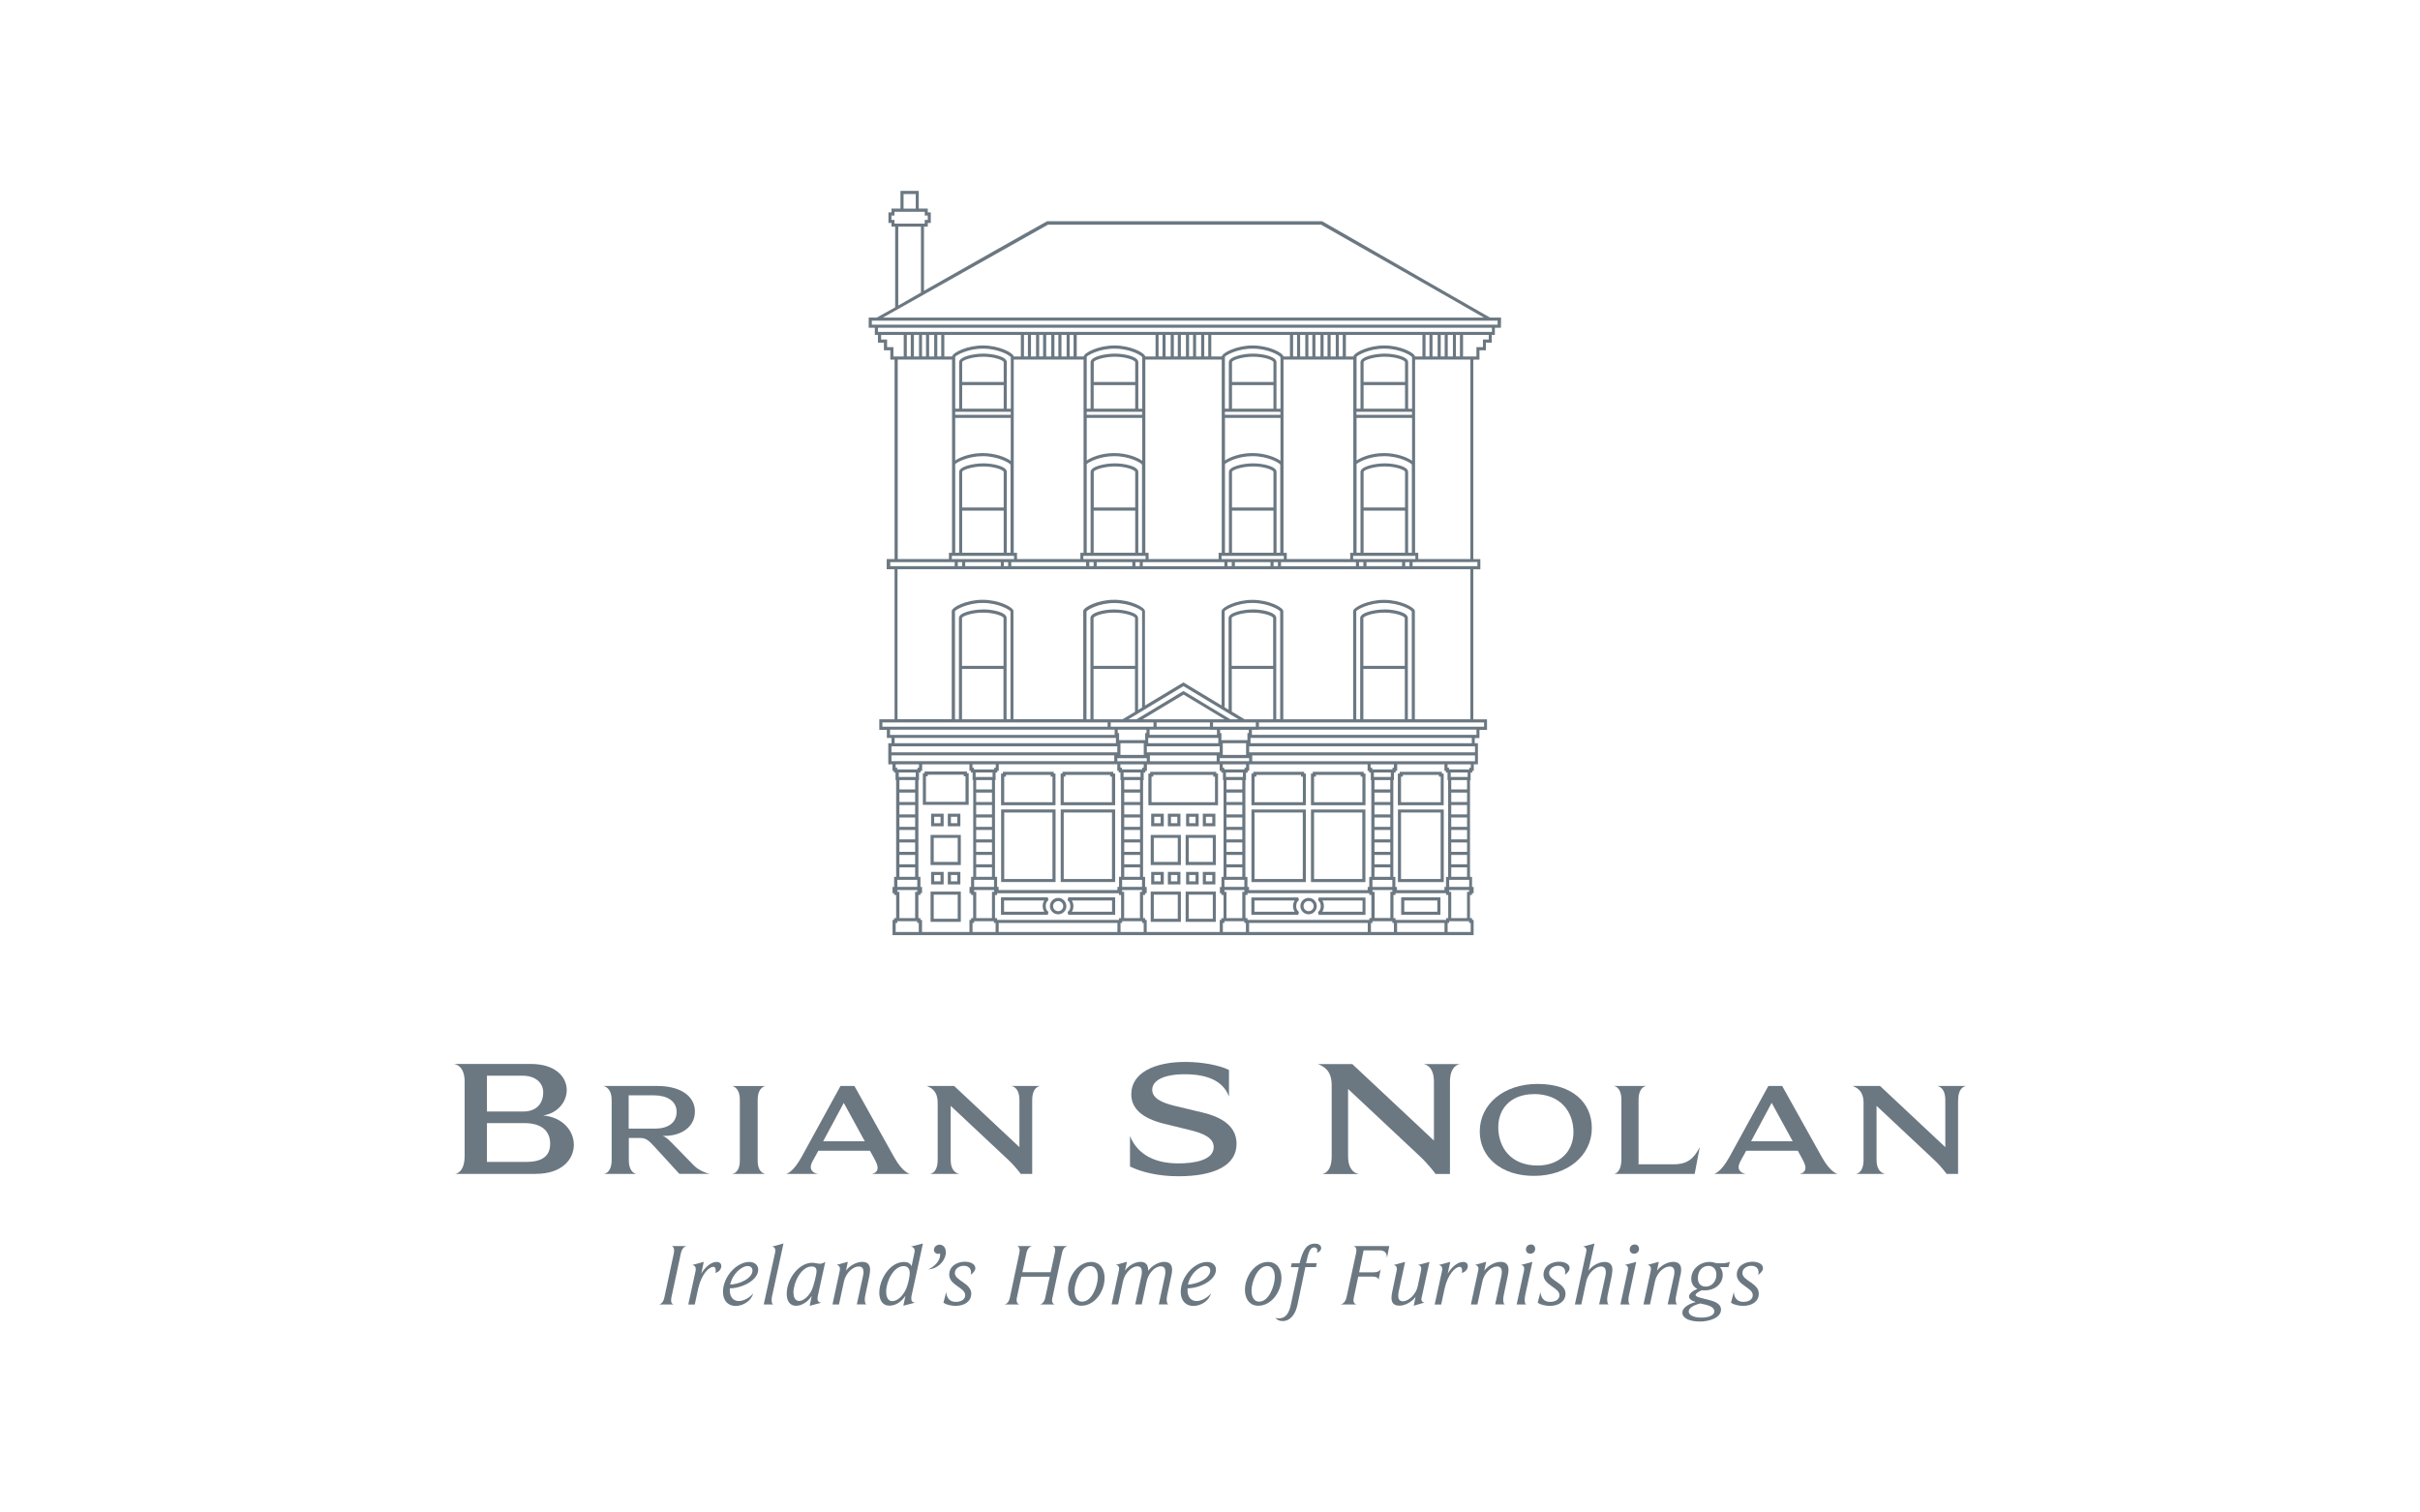 <?xml version="1.0" encoding="UTF-8"?><svg id="a" xmlns="http://www.w3.org/2000/svg" width="320" height="200" viewBox="0 0 320 200"><path d="M69.32,148.51h-4.93v5.13h5.24c2.51,0,3.12-1.16,3.12-2.4,0-1.68-1.13-2.73-3.43-2.73M69.08,142.24h-4.69v4.74h4.8c1.77,0,2.64-1.09,2.64-2.53,0-1.25-1-2.21-2.75-2.21M70.87,155.23h-10.72s1.29-.04,1.29-2.38v-9.83c0-2.27-1.44-2.33-1.44-2.33h10.2c3.28,0,4.74,1.74,4.74,3.45,0,1.53-1.16,3.06-3.12,3.36,2.62.24,4.06,2.05,4.06,3.88,0,1.93-1.59,3.84-5,3.84" fill="#6b7882"/><path d="M86.5,144.84h-3.37v4.4h3.49c1.71,0,2.85-.77,2.85-2.22s-1.31-2.18-2.97-2.18M89.84,155.23l-3.39-3.7c-.7-.77-1.1-1.05-1.76-1.05h-1.54v2.9c0,1.81,1.03,1.85,1.03,1.85h-4.35s1.05-.04,1.05-1.85v-7.9c0-1.81-1.15-1.88-1.15-1.88h7.18c3.16,0,4.98,1.4,4.98,3.37,0,2.08-1.84,3.23-4,3.23h-.28c.38.16.52.21,1.26.96l2.81,2.88c.85.89,2.01,1.15,2.18,1.18h-4.02Z" fill="#6b7882"/><path d="M96.8,155.23s1.03-.05,1.03-1.76v-8.03c0-1.73-1.03-1.83-1.03-1.83h4.42s-1.03.1-1.03,1.83v8.03c0,1.71,1.03,1.76,1.03,1.76h-4.42Z" fill="#6b7882"/><path d="M111.58,145.83l-2.73,5.08h5.5l-2.78-5.08ZM115.25,155.23s.8-.09.8-.8c0-.28-.12-.63-.4-1.14l-.61-1.12h-6.83l-.63,1.14c-.25.43-.37.74-.37,1.01,0,.82.98.91.98.91h-4.26s.87-.07,2.08-2.27l5.13-9.36h1.84l5.26,9.43c1.17,2.09,2.1,2.2,2.1,2.2h-5.09Z" fill="#6b7882"/><path d="M136.49,145.47v9.76h-1.52s-.66-.95-1.73-1.94l-7.53-7.06v7.13c0,1.83,1.19,1.87,1.19,1.87h-3.96s1.05-.01,1.05-1.87v-7.53c0-1.62-.91-2.01-1.45-2.23h3.63l8.63,8.09v-6.22c0-1.82-1.1-1.87-1.1-1.87h3.87s-1.08.04-1.08,1.87" fill="#6b7882"/><path d="M155.82,155.54c-2.6,0-4.85-.53-6.4-1.29v-4.03c1.03,2.53,3.4,3.62,6.4,3.62,1.9,0,4.67-.35,4.67-2.16,0-1.26-1.48-1.83-2.99-2.21l-3.63-.89c-2.79-.7-4.28-1.97-4.28-3.88,0-2.86,3.1-4.28,7.16-4.28,2.25,0,4.59.46,5.76,1.07v3.51c-.81-2.18-3.06-2.95-5.85-2.95s-4.3.83-4.3,2.05c0,1.09,1.18,1.7,3.01,2.14l3.64.87c2.93.7,4.5,2.03,4.5,4.15,0,2.82-2.88,4.28-7.71,4.28" fill="#6b7882"/><path d="M191.73,143.03v12.21h-1.9s-.83-1.18-2.16-2.42l-9.41-8.82v8.91c0,2.29,1.48,2.34,1.48,2.34h-4.96s1.31-.02,1.31-2.34v-9.41c0-2.03-1.13-2.51-1.81-2.79h4.54l10.79,10.11v-7.78c0-2.27-1.38-2.33-1.38-2.33h4.85s-1.35.05-1.35,2.33" fill="#6b7882"/><path d="M202.83,144.68c-2.86,0-4.71,1.73-4.71,4.38s1.64,5.06,5.19,5.06c2.86,0,4.75-1.81,4.75-4.42s-1.64-5.03-5.22-5.03M202.83,155.49c-4.33,0-7.16-2.48-7.16-5.87,0-3.59,3.14-6.29,7.66-6.29s7.16,2.43,7.16,5.84c0,3.61-3.18,6.32-7.67,6.32" fill="#6b7882"/><path d="M224.09,155.23h-10.67s.98-.04.98-1.99v-7.79c0-1.82-1.03-1.85-1.03-1.85h4.37s-1.07.01-1.07,1.85v8.51h4.61c1.88,0,2.69-.76,3.48-2.27l-.67,3.54Z" fill="#6b7882"/><path d="M234.27,145.83l-2.72,5.08h5.5l-2.78-5.08ZM237.94,155.23s.8-.09.8-.8c0-.28-.12-.63-.4-1.14l-.61-1.12h-6.83l-.63,1.14c-.24.43-.37.74-.37,1.01,0,.82.98.91.98.91h-4.26s.87-.07,2.08-2.27l5.13-9.36h1.83l5.26,9.43c1.17,2.09,2.09,2.2,2.09,2.2h-5.08Z" fill="#6b7882"/><path d="M258.92,145.47v9.76h-1.52s-.66-.95-1.73-1.94l-7.53-7.06v7.13c0,1.83,1.19,1.87,1.19,1.87h-3.96s1.05-.01,1.05-1.87v-7.53c0-1.62-.91-2.01-1.45-2.23h3.63l8.63,8.09v-6.22c0-1.82-1.1-1.87-1.1-1.87h3.88s-1.08.04-1.08,1.87" fill="#6b7882"/><path d="M90.05,165.64l-1.28,5.97c-.02.11-.03.23-.03.33,0,.4.21.55.37.55h-1.98s.52-.05.7-.83l1.28-5.97c.02-.13.03-.24.03-.35,0-.39-.2-.56-.36-.57h2.01s-.56.07-.73.87" fill="#6b7882"/><path d="M94.59,168.32c.04-.07.05-.19.05-.3,0-.26-.05-.5-.34-.5-.54,0-1.56.96-1.98,2.89l-.45,2.09h-.86l.97-4.45c.02-.08.02-.17.02-.27,0-.27-.15-.44-.42-.5h-.06s1.54-.42,1.54-.42l-.33,1.56c.38-.68,1.2-1.55,2.01-1.55.43,0,.64.22.64.56,0,.37-.31.78-.8.89" fill="#6b7882"/><path d="M98.87,167.41c-.77,0-1.99.98-2.32,2.45,1.17-.03,2.95-.79,2.95-1.86,0-.33-.23-.59-.64-.59M96.51,170.36c-.01.09-.01.18-.01.28,0,.73.37,1.4,1.19,1.4.62,0,1.41-.4,1.9-1-.25.99-1.35,1.65-2.32,1.65s-1.67-.66-1.67-1.87c0-1.96,1.77-3.95,3.5-3.95.65,0,1.16.4,1.16,1.01,0,1.42-2.13,2.46-3.75,2.48" fill="#6b7882"/><path d="M102.12,171.22c-.06.29-.09.52-.09.7,0,.46.17.56.22.57h-1.26l1.51-6.89c.02-.11.02-.19.02-.27,0-.27-.14-.44-.39-.48h-.07s1.54-.42,1.54-.42l-1.47,6.8Z" fill="#6b7882"/><path d="M107.33,167.47c-1.4,0-2.41,2.13-2.41,3.43,0,.51.16,1.13.76,1.13.53,0,1.25-.59,1.65-1.42.25-.52.64-2.04.64-2.53,0-.38-.17-.61-.64-.61M108.23,170.95c-.07.32-.13.6-.13.79,0,.3.14.43.4.51l.08.02-1.51.4.26-1.31c-.49.8-1.37,1.31-2.06,1.31-.82,0-1.24-.63-1.24-1.57,0-2.05,1.64-4.12,3.37-4.12.16,0,.34.02.51.06.21.03.35.07.5.07.22,0,.47-.09.72-.25l-.9,4.09Z" fill="#6b7882"/><path d="M114.99,168.56l-.56,2.66c-.06.26-.08.48-.08.65,0,.44.15.6.21.61h-1.26l.81-3.72c.05-.18.07-.38.07-.56,0-.46-.18-.73-.64-.73-.73,0-1.69.83-1.94,1.97l-.66,3.05h-.86l.96-4.45c.02-.08.03-.17.03-.27,0-.24-.14-.45-.4-.5h-.07s1.51-.42,1.51-.42l-.25,1.18c.43-.6,1.32-1.17,2.14-1.17.7,0,1.05.35,1.05,1.03,0,.21-.02.44-.07.66" fill="#6b7882"/><path d="M119.5,167.42c-1.35,0-2.32,2.02-2.32,3.37,0,.75.27,1.26.79,1.26.69,0,1.41-.65,1.85-1.62.23-.52.48-1.62.48-2.05,0-.52-.2-.96-.8-.96M120.58,171.11c-.05.2-.08.43-.08.61,0,.35.16.49.44.53h.07s-1.56.41-1.56.41c.06-.25.23-1.12.28-1.31-.58.84-1.32,1.3-2.14,1.3-.89,0-1.32-.74-1.32-1.7,0-1.76,1.38-4.08,3.28-4.08.44,0,.8.16.99.56.16-.72.39-1.84.39-1.84.01-.07.02-.14.02-.21,0-.29-.19-.49-.46-.53h-.07s1.62-.42,1.62-.42l-1.45,6.68Z" fill="#6b7882"/><path d="M125.06,165.55c0-.68-.43-.96-.82-.96s-.74.28-.74.68c0,.3.21.5.5.53.09.02.2-.01.28-.06.02.05.04.12.04.2-.01.82-.84,1.62-1.58,1.91.14-.01.25-.03.38-.05,1.26-.26,1.96-1.39,1.96-2.24" fill="#6b7882"/><path d="M128.36,168.56c.02-.1.04-.23.04-.32,0-.59-.45-.86-.96-.86-.54,0-1.18.33-1.18.96,0,1.02,2.17,1.32,2.17,2.72,0,1.07-.96,1.62-2.07,1.62-.59,0-1.26-.17-1.61-.41l.37-1.42c.04.69.39,1.3,1.26,1.3.79,0,1.25-.37,1.25-.89,0-1.01-2.11-1.3-2.11-2.7,0-1.2,1.11-1.72,2.07-1.72.67,0,1.38.27,1.38.85,0,.34-.29.64-.61.87" fill="#6b7882"/><path d="M140.44,165.64l-1.28,5.97c-.02.11-.05.22-.05.31,0,.43.27.56.38.57h-1.99s.52-.05.7-.83l.61-2.84h-3.76l-.59,2.79c-.03.11-.03.22-.03.31,0,.43.27.56.37.57h-1.98s.52-.05.7-.83l1.27-5.97c.02-.12.04-.24.04-.35,0-.43-.24-.56-.36-.57h2s-.55.07-.73.87l-.55,2.59h3.74l.55-2.55c.02-.13.05-.24.05-.36,0-.43-.24-.54-.36-.55h2s-.56.07-.73.87" fill="#6b7882"/><path d="M144.17,167.42c-1.33,0-2.08,2.16-2.08,3.26,0,.65.24,1.44,1.01,1.44,1.33,0,2.07-2.18,2.07-3.27,0-.65-.24-1.44-1.01-1.44M143,172.66c-1.28,0-1.77-1.05-1.77-2.11,0-1.79,1.35-3.68,3.05-3.68,1.27,0,1.78,1.06,1.78,2.11,0,1.84-1.34,3.68-3.06,3.68" fill="#6b7882"/><path d="M154.91,168.56l-.56,2.66c-.06.26-.08.48-.08.65,0,.44.15.59.21.61h-1.25l.8-3.72c.05-.18.07-.38.07-.56,0-.44-.15-.75-.6-.75-.82,0-1.65.94-1.87,1.97l-.66,3.06h-.86l.81-3.72c.05-.18.07-.38.07-.56,0-.46-.15-.75-.6-.75-.72,0-1.66.87-1.89,1.97l-.65,3.06h-.86l.96-4.45c.02-.08.04-.19.04-.28,0-.26-.14-.44-.41-.48h-.07s1.51-.42,1.51-.42l-.26,1.18c.48-.7,1.32-1.17,2.07-1.17.57,0,.87.28.96.77.02.13.05.27.05.42.38-.59,1.29-1.19,2.1-1.19.65,0,1.05.32,1.05,1.03,0,.22-.03.44-.08.66" fill="#6b7882"/><path d="M159.39,167.41c-.77,0-1.99.98-2.31,2.45,1.17-.03,2.95-.79,2.95-1.86,0-.33-.23-.59-.64-.59M157.04,170.36c-.01.09-.01.18-.01.28,0,.73.37,1.4,1.19,1.4.63,0,1.41-.4,1.9-1-.25.99-1.35,1.65-2.32,1.65s-1.67-.66-1.67-1.87c0-1.96,1.77-3.95,3.5-3.95.65,0,1.16.4,1.16,1.01,0,1.42-2.13,2.46-3.75,2.48" fill="#6b7882"/><path d="M167.56,167.42c-1.33,0-2.07,2.16-2.07,3.26,0,.65.24,1.44,1.01,1.44,1.33,0,2.07-2.18,2.07-3.27,0-.65-.24-1.44-1.01-1.44M166.39,172.66c-1.27,0-1.77-1.05-1.77-2.11,0-1.79,1.34-3.68,3.05-3.68,1.27,0,1.78,1.06,1.78,2.11,0,1.84-1.34,3.68-3.06,3.68" fill="#6b7882"/><path d="M174.12,165.65c.06-.08.08-.19.08-.29,0-.21-.13-.41-.42-.41-.52,0-.75.54-1.08,2.09h1.42l-.11.51h-1.4l-1.04,4.96c-.25,1.23-.92,2.18-1.98,2.18-.36,0-.74-.15-.94-.43.16.05.31.07.46.07.91,0,1.34-.7,1.58-1.81l1.05-4.96h-1.04l.1-.51h1.04c.46-1.85.96-2.6,2.06-2.6.53,0,.8.28.8.58,0,.27-.21.54-.58.62" fill="#6b7882"/><path d="M183.4,166.3c-.02-.72-.37-.96-1.02-.96h-2.07l-.59,2.9h1.93c.8,0,.93-.44.93-.44-.1.56-.29,1.46-.29,1.46,0-.37-.46-.45-.76-.45h-1.93l-.58,2.74c-.02.12-.05.24-.05.34,0,.45.28.59.4.6h-2.12s.62-.05.81-.96l1.26-5.84c.02-.12.04-.23.04-.34,0-.45-.28-.57-.41-.58h4.76l-.3,1.53Z" fill="#6b7882"/><path d="M188,171.48c-.02.1-.05.22-.05.31,0,.24.12.4.36.44h.08s-1.45.43-1.45.43l.24-1.18c-.45.66-1.38,1.17-2.13,1.17-.7,0-1.05-.33-1.05-1.03,0-.21.03-.44.07-.66,0,0,.51-2.41.58-2.78.03-.15.06-.28.06-.39,0-.28-.12-.45-.38-.51h-.06s1.53-.42,1.53-.42c-.1.5-.84,3.89-.84,3.89-.03.17-.07.39-.07.6,0,.41.15.72.61.72.77,0,1.74-.91,1.97-1.99l.4-1.9c.03-.16.06-.31.06-.44,0-.27-.13-.41-.39-.46h-.06s1.54-.42,1.54-.42c0,0-.88,3.97-1.01,4.62" fill="#6b7882"/><path d="M193.29,168.32c.04-.07.04-.19.04-.3,0-.26-.04-.5-.33-.5-.54,0-1.56.96-1.98,2.89l-.45,2.09h-.86l.97-4.45c.03-.08.03-.17.03-.27,0-.27-.15-.44-.42-.5h-.06s1.54-.42,1.54-.42l-.34,1.56c.38-.68,1.21-1.55,2.02-1.55.43,0,.64.22.64.56,0,.37-.31.78-.8.89" fill="#6b7882"/><path d="M199.4,168.56l-.55,2.66c-.06.26-.08.48-.08.65,0,.44.15.6.21.61h-1.27l.81-3.72c.05-.18.07-.38.07-.56,0-.46-.19-.73-.64-.73-.73,0-1.69.83-1.93,1.97l-.66,3.05h-.86l.96-4.45c.02-.08.04-.17.04-.27,0-.24-.14-.45-.41-.5h-.07s1.5-.42,1.5-.42l-.25,1.18c.43-.6,1.32-1.17,2.15-1.17.69,0,1.05.35,1.05,1.03,0,.21-.02.44-.07.66" fill="#6b7882"/><path d="M202.36,165.78c-.37,0-.58-.25-.58-.57,0-.34.25-.65.66-.65.37,0,.56.27.56.58,0,.34-.25.64-.65.64M201.69,171.22c-.06.29-.08.52-.08.7,0,.46.16.57.21.57h-1.27l.97-4.46c.02-.08.03-.2.03-.29,0-.25-.15-.44-.4-.46h-.06s1.54-.42,1.54-.42l-.94,4.36Z" fill="#6b7882"/><path d="M206.94,168.56c.02-.1.04-.23.04-.32,0-.59-.45-.86-.96-.86-.54,0-1.18.33-1.18.96,0,1.02,2.17,1.32,2.17,2.72,0,1.07-.96,1.62-2.07,1.62-.59,0-1.26-.17-1.61-.41l.37-1.42c.05.69.4,1.3,1.26,1.3.79,0,1.25-.37,1.25-.89,0-1.01-2.11-1.3-2.11-2.7,0-1.2,1.11-1.72,2.07-1.72.67,0,1.38.27,1.38.85,0,.34-.29.64-.6.87" fill="#6b7882"/><path d="M213.15,168.56l-.56,2.66c-.06.26-.07.48-.07.66,0,.45.15.59.21.6h-1.27l.82-3.72c.04-.18.06-.37.06-.55,0-.45-.19-.74-.63-.74-.74,0-1.71.88-1.95,1.94,0,0-.59,2.77-.66,3.08h-.85l1.49-6.89c.02-.08.04-.2.04-.29,0-.23-.14-.42-.41-.46h-.07s1.54-.42,1.54-.42l-.79,3.6c.45-.66,1.38-1.16,2.12-1.16.65,0,1.04.32,1.04,1.03,0,.22-.04.44-.08.66" fill="#6b7882"/><path d="M216.08,165.78c-.37,0-.58-.25-.58-.57,0-.34.25-.65.66-.65.37,0,.57.27.57.58,0,.34-.25.64-.64.64M215.41,171.22c-.06.29-.08.52-.08.7,0,.46.16.57.21.57h-1.27l.97-4.46c.02-.08.04-.2.04-.29,0-.25-.15-.44-.4-.46h-.06s1.54-.42,1.54-.42l-.94,4.36Z" fill="#6b7882"/><path d="M222.21,168.56l-.55,2.66c-.06.26-.09.48-.09.65,0,.44.16.6.21.61h-1.26l.82-3.72c.04-.18.07-.38.07-.56,0-.46-.18-.73-.64-.73-.73,0-1.69.83-1.93,1.97l-.66,3.05h-.86l.96-4.45c.02-.08.03-.17.03-.27,0-.24-.14-.45-.4-.5h-.07s1.51-.42,1.51-.42l-.25,1.18c.43-.6,1.32-1.17,2.14-1.17.7,0,1.06.35,1.06,1.03,0,.21-.03.44-.07.66" fill="#6b7882"/><path d="M225.91,167.39c-.87,0-1.4.73-1.4,1.61,0,.58.27,1.13,1.04,1.13.82,0,1.41-.71,1.41-1.58,0-.71-.41-1.16-1.05-1.16M224.86,172.35c-.9.23-1.56.59-1.56,1.07,0,.45.59.81,1.68.81s1.71-.37,1.71-.82c0-.59-.74-.83-1.84-1.05M228.57,167.55h-1.15c.25.25.38.65.38,1.03,0,1.14-.97,2.05-2.4,2.05-.13,0-.24,0-.36-.02-.33.14-.83.41-.83.62,0,.28.77.41,1.6.62.9.22,1.76.53,1.76,1.32,0,1.15-1.69,1.58-2.76,1.58-1.42,0-2.35-.44-2.35-1.18,0-.57.66-1.11,1.77-1.4-.6-.18-.89-.44-.89-.73,0-.35.48-.76,1.11-1.01-.49-.23-.81-.69-.81-1.32,0-1.31,1.15-2.24,2.42-2.24.3,0,.58.06.84.15.11.02.5.03.73.03.36,0,.82-.05,1.11-.21l-.18.71Z" fill="#6b7882"/><path d="M232.5,168.56c.02-.1.04-.23.04-.32,0-.59-.45-.86-.96-.86-.55,0-1.18.33-1.18.96,0,1.02,2.17,1.32,2.17,2.72,0,1.07-.96,1.62-2.07,1.62-.59,0-1.26-.17-1.61-.41l.37-1.42c.05.69.4,1.3,1.26,1.3.79,0,1.25-.37,1.25-.89,0-1.01-2.11-1.3-2.11-2.7,0-1.2,1.11-1.72,2.08-1.72.67,0,1.38.27,1.38.85,0,.34-.29.64-.6.87" fill="#6b7882"/><path d="M171.2,120.56h-5.32v-1.49h5.32c-.11.18-.22.4-.22.74s.1.57.22.75M171.76,119.05l-.09-.38h-6.2v2.3h6.2l.09-.39s-.36-.2-.36-.77.35-.76.36-.77M160.3,116.54h-.84v-.84h.84v.84ZM159.05,116.95h1.66v-1.66h-1.66v1.66ZM157.19,110.8h3.18v3.17h-3.18v-3.17ZM156.78,114.39h3.99v-3.99h-3.99v3.99ZM158.09,116.54h-.84v-.84h.84v.84ZM156.84,116.95h1.66v-1.66h-1.66v1.66ZM123.47,110.8h3.17v3.17h-3.17v-3.17ZM123.05,114.39h4v-3.99h-4v3.99ZM157.19,118.31h3.18v3.18h-3.18v-3.18ZM156.78,121.9h3.99v-4h-3.99v4ZM126.58,116.54h-.84v-.84h.84v.84ZM125.33,116.95h1.66v-1.66h-1.66v1.66ZM174.85,119.07h5.32v1.49h-5.32c.11-.18.21-.41.21-.75s-.1-.57-.21-.74M174.28,119.05s.36.2.36.77-.35.76-.36.77l.09.39h6.19v-2.3h-6.19l-.09.38ZM123.47,118.31h3.17v3.18h-3.17v-3.18ZM123.05,121.9h4v-4h-4v4ZM173.04,120.49c-.37,0-.67-.3-.67-.68s.3-.67.67-.67.67.31.67.67-.3.68-.67.68M173.04,118.73c-.6,0-1.09.49-1.09,1.08s.48,1.09,1.09,1.09,1.08-.49,1.08-1.09-.49-1.08-1.08-1.08M158.09,108.85h-.84v-.84h.84v.84ZM156.84,109.26h1.66v-1.66h-1.66v1.66ZM124.37,108.85h-.84v-.84h.84v.84ZM123.12,109.26h1.66v-1.66h-1.66v1.66ZM160.3,108.85h-.84v-.84h.84v.84ZM159.05,109.26h1.66v-1.66h-1.66v1.66ZM124.37,116.54h-.84v-.84h.84v.84ZM123.12,116.95h1.66v-1.66h-1.66v1.66ZM160.67,106.08h-8.4v-3.38h.23v-.23h7.93v.23h.23v3.38ZM160.84,102.06h-8.75v.23h-.24v4.19h9.21v-4.19h-.23v-.23ZM165.89,107.44h6.38v8.79h-6.38v-8.79ZM165.48,116.64h7.2v-9.6h-7.2v9.6ZM141.73,119.07h5.32v1.49h-5.32c.11-.18.21-.41.21-.74s-.1-.57-.21-.74M141.17,119.05s.36.2.36.77-.34.76-.36.76l.09.39h6.2v-2.31h-6.2l-.09.39ZM180.14,106.08h-6.38v-3.38h.24v-.23h5.92v.23h.23v3.38ZM180.32,102.06h-6.73v.23h-.24v4.19h7.21v-4.19h-.24v-.23ZM127.67,106.03h-5.23v-3.37h.23v-.22h4.77v.22h.23v3.37ZM127.85,102.02h-5.59v.22h-.23v4.19h6.06v-4.19h-.23v-.22ZM173.76,107.44h6.38v8.79h-6.38v-8.79ZM173.35,116.64h7.2v-9.6h-7.2v9.6ZM138.08,120.56h-5.31v-1.49h5.31c-.11.18-.21.41-.21.74s.11.56.21.74M138.64,119.05l-.09-.39h-6.19v2.31h6.19l.09-.39s-.36-.2-.36-.77.35-.76.36-.77M139.92,120.49c-.37,0-.67-.31-.67-.67s.3-.67.67-.67.67.3.67.67-.3.67-.67.67M139.92,118.73c-.6,0-1.09.49-1.09,1.09s.49,1.08,1.09,1.08,1.09-.48,1.09-1.08-.49-1.09-1.09-1.09M172.27,106.08h-6.38v-3.38h.24v-.23h5.91v.23h.24v3.38ZM172.45,102.06h-6.73v.23h-.24v4.19h7.2v-4.19h-.23v-.23ZM185.69,119.07h4.37v1.49h-4.37v-1.49ZM185.28,120.97h5.19v-2.31h-5.19v2.31ZM153.47,108.85h-.84v-.84h.84v.84ZM152.22,109.26h1.67v-1.66h-1.67v1.66ZM152.57,110.8h3.17v3.17h-3.17v-3.17ZM152.16,114.39h3.99v-3.99h-3.99v3.99ZM190.5,106.08h-5.24v-3.38h.24v-.23h4.77v.23h.24v3.38ZM190.67,102.06h-5.59v.23h-.24v4.19h6.06v-4.19h-.24v-.23ZM152.57,118.31h3.17v3.18h-3.17v-3.18ZM152.16,121.9h3.99v-4h-3.99v4ZM153.47,116.54h-.84v-.84h.84v.84ZM152.22,116.95h1.67v-1.66h-1.67v1.66ZM155.68,116.54h-.84v-.84h.84v.84ZM154.43,116.95h1.66v-1.66h-1.66v1.66ZM126.58,108.85h-.84v-.84h.84v.84ZM125.33,109.26h1.66v-1.66h-1.66v1.66ZM185.26,107.44h5.24v8.79h-5.24v-8.79ZM184.85,116.64h6.06v-9.6h-6.06v9.6ZM155.68,108.85h-.84v-.84h.84v.84ZM154.43,109.26h1.66v-1.66h-1.66v1.66ZM147.04,116.23h-6.38v-8.79h6.38v8.79ZM147.46,107.03h-7.2v9.6h7.2v-9.6ZM147.04,106.08h-6.38v-3.38h.23v-.23h5.91v.23h.23v3.38ZM147.46,102.29h-.24v-.23h-6.73v.23h-.24v4.19h7.21v-4.19ZM139.17,106.08h-6.38v-3.38h.23v-.23h5.91v.23h.24v3.38ZM139.58,102.29h-.24v-.23h-6.73v.23h-.24v4.19h7.2v-4.19ZM139.17,116.23h-6.38v-8.79h6.38v8.79ZM139.58,107.03h-7.2v9.6h7.2v-9.6ZM198.03,42.93h-82.75v-.53h82.75v.53ZM197.28,43.89h-81.19v-.55h81.19v.55ZM196.86,44.89c-.22,0-.77,0-.77,0v1.01h-.86v1.24h-1.77v-2.85h3.4v.6ZM193.05,47.13h-.53v-2.84h.53v2.84ZM192.12,47.14h-.68v-2.85h.68v2.85ZM191.03,47.13h-.52v-2.84h.52v2.84ZM190.1,47.14h-.68v-2.85h.68v2.85ZM189.02,47.13h-.52v-2.84h.52v2.84ZM188.09,47.14h-.97c-.09-.5-1.93-1.46-4.07-1.46s-4,.95-4.09,1.46h-.99v-2.85h10.12v2.85ZM185.79,73.09h-5.48v-5.57h5.48v5.57ZM180.31,67.11v-4.71c0-.24,1.28-.72,2.79-.72s2.69.48,2.69.72v4.71h-5.48ZM183.02,60.32c2.06,0,3.57.9,3.67,1.12,0,0,0,11.24,0,11.65h-.49v-10.69c0-.74-1.81-1.13-3.1-1.13s-3.2.4-3.2,1.13v10.69h-.52v-11.72c.19-.21,1.65-1.05,3.64-1.05M186.72,55.26c0,1.8,0,3.74,0,5.67-.65-.48-2.09-1.02-3.7-1.02s-2.96.51-3.64.98v-5.63h7.35ZM186.2,54.04v-6.15c0-.74-1.81-1.13-3.1-1.13s-3.2.4-3.2,1.13v6.15h-.52v-6.86c.11-.17,1.61-1.08,3.67-1.08s3.56.91,3.67,1.13c0,0,0,2.93,0,6.82h-.52ZM186.71,54.85h-7.34v-.4h7.34v.4ZM180.31,50.51v-2.62c0-.24,1.28-.72,2.79-.72s2.69.48,2.69.72v2.62h-5.48ZM185.79,54.04h-5.48v-3.11h5.48v3.11ZM187.16,73.92h-8.23v-.41h8.23v.41ZM195.36,74.32v.54h-8.57v-.53h.04s8.54-.01,8.54-.01ZM196.24,95.53v.56h-29.77v-.56h13.4s6.3,0,6.3,0h0s10.07,0,10.07,0ZM195.24,97.17h-29.7v-.67h.92v-.02h28.78v.69ZM195.04,99.48h-29.86v-.79h29.86v.79ZM195.04,100.66h-29.46v-.77h29.46v.77ZM194.49,101.52h-.2v.22h-2.68v-.22h-.2v-.45h3.08v.45ZM191.63,117.93v-.24h2.63v.24h-.27v3.47h-2.09v-3.47h-.27ZM194.27,117.27h-2.64v-.93h2.64v.93ZM191.83,102.15h2.24v.59h-2.24v-.59ZM191.9,103.15h2.09v1.24h-2.09v-1.24ZM191.9,104.81h2.09v1.24h-2.09v-1.24ZM191.9,106.45h2.09v1.24h-2.09v-1.24ZM191.9,108.1h2.09v1.24h-2.09v-1.24ZM191.9,109.75h2.09v1.24h-2.09v-1.24ZM191.9,111.4h2.09v1.24h-2.09v-1.24ZM193.99,115.94h-2.09v-1.24h2.09v1.24ZM191.9,113.05h2.09v1.24h-2.09v-1.24ZM194.47,122.04v1.2h-3.05v-1.2h.21v-.23h2.63v.23h.21ZM191.22,121.4v.24h-6.69v-.24h-.27v-3.06h.27s0,0,0,0v-.23h6.69v.23h.28v3.06h-.28ZM191.01,123.24h-6.27v-1.2h6.27v1.2ZM184.32,123.24h-3.04v-1.2h.21v-.23h2.62v.23h.21v1.2ZM181.07,121.64h-16.11v-.24h-.27v-3.06h.27v-.23h16.11v.23h.27v3.06h-.27v.24ZM180.86,123.24h-15.69v-1.2h15.69v1.2ZM164.75,123.24h-3.05v-1.2h.21v-.23h2.63v.23h.21v1.2ZM161.5,121.4v.24h-.21v1.6h-9.66v-1.6h-.21v-.24h-.27v-3.06h.27v-.23h.21v-.83h-.21v-1.33h0s-.13,0-.21,0h-.06v-12.79h.08v-1h.22v-.23h.21v-.85h9.62v.85h.21v.23h.22v1h.08v12.79h-.06c-.08,0-.21,0-.21,0v1.34h-.21v.83h.21v.23h.27v3.06h-.27ZM151.22,123.24h-3.05v-1.2h.21v-.23h.28s2.09,0,2.09,0h.27v.23h.21v1.2ZM147.97,121.41v.23h-16.12v-.23h0s-.28,0-.28,0v-3.06h.28v-.23h16.12v.23h.27v3.06h-.27ZM147.76,123.24h-15.7v-1.2h15.7v1.2ZM131.65,123.24h-3.05v-1.2h.21v-.23h2.35s.27,0,.27,0v.23h.22v1.2ZM128.4,121.64h-.21v1.6h-6.27v-1.6h-.21v-.24h-.27v-3.06h.27v-.23h.21v-.83h-.21v-1.34s-.13,0-.21,0h-.06v-12.79h.08v-1h.22v-.23h.2v-.85h6.25v.85h.2v.23h.22v1h.08v12.79h-.07c-.07,0-.21,0-.21,0h0v1.34h-.21v.83h.21v.23h.27v3.06h-.27v.24ZM121.5,123.24h-3.06v-1.2h.21v-.23h2.63v.23h.21v1.2ZM118.85,102.15h2.24v.59h-2.24v-.59ZM118.93,103.15h2.08v1.24h-2.08v-1.24ZM118.93,104.81h2.08v1.24h-2.08v-1.24ZM118.93,106.45h2.08v1.24h-2.08v-1.24ZM118.93,108.1h2.08v1.24h-2.08v-1.24ZM118.93,109.75h2.08v1.24h-2.08v-1.24ZM118.93,111.4h2.08v1.24h-2.08v-1.24ZM121.01,115.94h-2.08v-1.24h2.08v1.24ZM118.93,113.05h2.08v1.24h-2.08v-1.24ZM118.66,117.27v-.93h2.36s.13,0,.21,0h.06v.93h-2.63ZM118.66,117.93v-.24h2.63v.24h-.28v3.47h-2.08v-3.47h-.27ZM118.44,101.52v-.45h3.08v.45h-.2v.22h-2.68v-.22h-.2ZM117.88,99.88h29.46v.77h-29.46v-.77ZM117.88,98.69h29.86v.79h-29.86v-.79ZM117.69,96.49h29.7v.69h-29.7v-.69ZM116.68,96.09v-.56h10.12s6.3,0,6.3,0h0s13.36,0,13.36,0v.56h-29.77ZM132.69,95.11h-5.48v-6.65h5.48v6.65ZM127.21,88.05v-6.32c0-.24,1.29-.72,2.79-.72s2.7.48,2.7.72v6.32h-5.48ZM130,80.59c-1.31,0-3.2.4-3.2,1.13v13.39h-.52v-14.3c.1-.17,1.61-1.08,3.67-1.08s3.56.91,3.67,1.12c0,0,0,13.82,0,14.25h-.52v-13.39c0-.74-1.8-1.13-3.1-1.13M162.87,88.05v-6.32c0-.24,1.29-.72,2.79-.72s2.69.48,2.69.72v6.32h-5.48ZM164.57,95.11c-.07-.05-.76-.45-1.69-1.02v-5.63h5.48v6.65h-3.79ZM144.6,88.46h5.48v5.66c-.91.55-1.57.95-1.64.99h-3.84v-6.65ZM151.01,93.56c-.18.11-.35.21-.52.31v-12.15c0-.73-1.88-1.13-3.2-1.13s-3.1.4-3.1,1.13v13.39h-.52c0-.43,0-14.25,0-14.25.11-.21,1.62-1.12,3.68-1.12s3.57.91,3.67,1.08v12.75ZM150.08,88.05h-5.48v-6.32c0-.24,1.22-.72,2.7-.72s2.79.48,2.79.72v6.32ZM156.61,91.43s-.07-.03-.11-.03c-.04,0-.07,0-.11.03l-6.1,3.68h-1.07c1.9-1.15,7.1-4.28,7.27-4.38.17.1,5.36,3.24,7.27,4.38h-1.07l-6.1-3.68ZM151.09,95.11c1.03-.62,5.23-3.15,5.42-3.26.18.11,4.38,2.64,5.41,3.26h-10.83ZM159.99,96.09h-7.05v-.56h7.05v.56ZM161.1,98.28h-9.27v-.7h9.27v.7ZM160.92,97.17h-8.91v-.69h7.98v.02h.93v.67ZM147.56,98.28h-29.26v-.7h29.26v.7ZM146.87,95.53h5.66v.56h-5.66v-.56ZM151.24,99.82h-3.08v-1.54h3.08v1.54ZM147.98,97.87v-.93h-.18v-.45h3.8v.45h-.17v.93h-3.44ZM148.15,100.66h0s-.4,0-.4,0v-.4h3.89v.4h-.4s-3.08,0-3.08,0ZM128.79,101.74v-.22h-.2v-.45h3.08v.45h-.2v.22h-2.68ZM129.01,102.15h2.24v.59h-2.24v-.59ZM129.08,103.15h2.09v1.24h-2.09v-1.24ZM129.08,104.81h2.09v1.24h-2.09v-1.24ZM129.08,106.45h2.09v1.24h-2.09v-1.24ZM129.08,108.1h2.09v1.24h-2.09v-1.24ZM129.08,109.75h2.09v1.24h-2.09v-1.24ZM129.08,111.4h2.09v1.24h-2.09v-1.24ZM131.17,115.94h-2.09v-1.24h2.09v1.24ZM129.08,113.05h2.09v1.24h-2.09v-1.24ZM128.81,117.27v-.93h.07c.08,0,.21,0,.21,0h0s2.35,0,2.35,0v.93h-2.63ZM129.08,117.93h-.27v-.24h2.63v.24h-.27v3.47h-2.08v-3.47ZM131.85,117.27v-1.33h-.28v-12.79h.08v-1h.22v-.23h.2v-.86h15.67v.86h.2v.23h.22v1h.08v12.79h-.27v1.33h-.21v.42h-15.71v-.42h-.21ZM150.81,101.74h-2.45v-.22h-.21v-.45h3.08v.45h-.2v.22h-.22ZM148.57,102.74v-.59h2.24v.59h-2.24ZM148.66,103.15h2.09v1.24h-2.09v-1.24ZM148.66,104.81h2.09v1.24h-2.09v-1.24ZM148.66,106.45h2.09v1.24h-2.09v-1.24ZM148.66,108.1h2.09v1.24h-2.09v-1.24ZM148.66,109.75h2.09v1.24h-2.09v-1.24ZM148.66,111.4h2.09v1.24h-2.09v-1.24ZM150.74,115.94h-2.08v-1.24h2.08v1.24ZM148.66,113.05h2.09v1.24h-2.09v-1.24ZM148.38,117.27v-.93h2.36s.13,0,.21,0h.06v.93h-2.63ZM148.66,117.93h-.28v-.24h2.63v.24h-.27v3.47h-2.09v-3.47ZM160.88,100.66h-8.83v-.77h8.83v.77ZM151.65,98.69h9.63v.79h-9.63v-.79ZM165.17,100.25v.4h-.4s-3.08,0-3.08,0h0s-.4,0-.4,0v-.4h3.88ZM164.77,99.82h-3.08v-1.54h3.08v1.54ZM161.51,97.87v-.93h-.18v-.44h3.8v.44h-.18v.93h-3.44ZM162.1,101.74h-.21v-.22h-.2v-.45h3.08v.45h-.2v.22h-2.46ZM162.18,102.74h-.07v-.59h2.24v.59h-2.17ZM162.18,103.15h2.09v1.24h-2.09v-1.24ZM162.18,104.81h2.09v1.24h-2.09v-1.24ZM162.18,106.45h2.09v1.24h-2.09v-1.24ZM162.18,108.1h2.09v1.24h-2.09v-1.24ZM162.18,109.75h2.09v1.24h-2.09v-1.24ZM162.18,111.4h2.09v1.24h-2.09v-1.24ZM164.27,115.94h-2.09v-1.24h2.09v1.24ZM162.18,113.05h2.09v1.24h-2.09v-1.24ZM161.91,117.27v-.93h.06c.08,0,.21,0,.21,0h0s2.36,0,2.36,0v.93h-2.63ZM162.18,117.93h-.27v-.24h2.63v.24h-.27v3.47h-2.09v-3.47ZM181.67,102.15h2.24v.59h-2.24v-.59ZM181.75,103.15h2.09v1.24h-2.09v-1.24ZM181.75,104.81h2.09v1.24h-2.09v-1.24ZM181.75,106.45h2.09v1.24h-2.09v-1.24ZM181.75,108.1h2.09v1.24h-2.09v-1.24ZM181.75,109.75h2.09v1.24h-2.09v-1.24ZM181.75,111.4h2.09v1.24h-2.09v-1.24ZM183.84,115.94h-2.09v-1.24h2.09v1.24ZM181.75,113.05h2.09v1.24h-2.09v-1.24ZM181.48,116.35h2.63v.93h-2.63v-.93ZM181.75,117.93h-.26v-.24h2.62v.23h-.26s0,0,0,0v3.47h-2.08v-3.47h-.01ZM184.33,101.52h-.2v.22h-2.68v-.22h-.21v-.45h3.08v.45ZM191.2,101.93v.23h.21v1h.08v12.79h-.28v1.33h-.21v.42h-6.28v-.42h-.21v-1.33h-.27v-12.79h.08v-1h.22v-.23h.21v-.86h6.25v.86h.2ZM181.04,101.93v.23h.22v1h.07v12.79h-.27v1.33h-.21v.42h-15.69v-.42h-.21v-1.33h-.27v-12.79h.08v-1h.22v-.23h.2v-.86h15.66v.86h.2ZM165.36,97.58h29.26v.7h-29.26v-.7ZM160.4,95.53h5.66v.56h-5.66v-.56ZM165.66,80.59c-1.31,0-3.2.4-3.2,1.13v12.12c-.17-.1-.35-.21-.52-.31v-12.72c.11-.17,1.61-1.08,3.67-1.08s3.56.91,3.67,1.12c0,0,0,13.82,0,14.25h-.52v-13.39c0-.74-1.81-1.13-3.11-1.13M185.76,95.11h-5.48v-6.65h5.48v6.65ZM180.28,88.05v-6.32c0-.24,1.29-.72,2.78-.72s2.69.48,2.69.72v6.32h-5.48ZM183.06,80.59c-1.3,0-3.2.4-3.2,1.13v13.39h-.52v-14.3c.11-.17,1.61-1.08,3.67-1.08s3.57.91,3.67,1.12c0,0,0,13.82,0,14.25h-.52v-13.39c0-.74-1.81-1.13-3.1-1.13M185.81,74.33h.57v.53h-.57v-.53ZM180.69,74.33h4.71v.53h-4.71v-.53ZM179.71,74.33h.57v.53h-.57v-.53ZM118.7,75.27h75.73v19.84h-7.34v-14.3c0-.49-1.89-1.49-4.08-1.49s-4.08,1-4.08,1.49v14.3h-9.24v-14.3c0-.49-1.89-1.49-4.08-1.49s-4.08,1-4.08,1.49v12.47c-2.29-1.38-5.04-3.04-5.04-3.04l-.11.06s-2.72,1.64-4.98,3v-12.5c0-.49-1.89-1.49-4.08-1.49s-4.08,1-4.08,1.49v14.3h-9.23v-14.3c0-.49-1.89-1.49-4.08-1.49s-4.08,1-4.08,1.49v14.3h-7.17v-19.84ZM117.71,74.33h8.51s.02,0,.02,0v.53h-8.52v-.53ZM127.22,74.86h-.57v-.53h.57v.53ZM132.34,74.86h-4.71v-.53h4.71v.53ZM133.31,74.86h-.57v-.53h.57v.53ZM125.86,73.51h8.23v.41h-8.23v-.41ZM133.13,54.04v-6.15c0-.74-1.81-1.13-3.11-1.13s-3.19.4-3.19,1.13v6.15h-.52v-6.86c.1-.17,1.61-1.08,3.67-1.08s3.57.91,3.68,1.13v6.82h-.52ZM133.65,54.85h-7.34v-.4h7.34v.4ZM127.23,50.51v-2.62c0-.24,1.3-.72,2.79-.72s2.7.48,2.7.72v2.62h-5.49ZM132.72,54.04h-5.49v-3.11h5.49v3.11ZM129.95,59.91c-1.57,0-2.97.51-3.64.98v-5.63h7.34c0,1.8,0,3.74,0,5.67-.66-.48-2.09-1.02-3.7-1.02M132.72,73.09h-5.49v-5.57h5.49v5.57ZM127.23,67.11v-4.71c0-.24,1.3-.72,2.79-.72s2.7.48,2.7.72v4.71h-5.49ZM130.02,61.27c-1.3,0-3.19.4-3.19,1.13v10.69h-.52v-11.72c.19-.21,1.65-1.05,3.64-1.05s3.56.9,3.67,1.12c0,0,0,11.24,0,11.65h-.49v-10.69c0-.74-1.81-1.13-3.11-1.13M152.79,47.14h-1.35c-.09-.5-1.93-1.46-4.07-1.46s-4,.95-4.08,1.46h-.91v-2.85h10.42v2.85ZM170.58,47.14h-.86c-.09-.5-1.94-1.46-4.07-1.46s-4,.95-4.09,1.46h-1.39v-2.85h10.4v2.85ZM169.39,74.33h.03s9.83,0,9.83,0h.05v.54h-9.91v-.53ZM168.39,73.09h-5.48v-5.57h5.48v5.57ZM162.91,67.11v-4.71c0-.24,1.29-.72,2.79-.72s2.69.48,2.69.72v4.71h-5.48ZM165.62,60.32c2.06,0,3.57.9,3.67,1.12,0,0,0,11.24,0,11.65h-.49v-10.69c0-.74-1.8-1.13-3.1-1.13s-3.2.4-3.2,1.13v10.69h-.52v-11.72c.19-.21,1.65-1.05,3.64-1.05M169.32,55.26c0,1.8,0,3.74,0,5.67-.66-.48-2.09-1.02-3.7-1.02s-2.96.51-3.64.98v-5.63h7.34ZM168.79,54.04v-6.15c0-.74-1.8-1.13-3.1-1.13s-3.2.4-3.2,1.13v6.15h-.52v-6.86c.1-.17,1.6-1.08,3.67-1.08s3.56.91,3.68,1.13c0,0,0,2.93,0,6.82h-.53ZM169.31,54.85h-7.34v-.4h7.34v.4ZM162.91,50.51v-2.62c0-.24,1.29-.72,2.79-.72s2.69.48,2.69.72v2.62h-5.48ZM168.39,54.04h-5.48v-3.11h5.48v3.11ZM151.11,74.33h.02s10.73,0,10.73,0h.04v.54h-10.79v-.53ZM150.11,73.09h-5.49v-5.57h5.49v5.57ZM144.63,67.11v-4.71c0-.24,1.29-.72,2.78-.72s2.7.48,2.7.72v4.71h-5.48ZM147.34,60.32c2.06,0,3.57.9,3.67,1.12,0,0,0,11.24,0,11.65h-.49v-10.69c0-.74-1.8-1.13-3.11-1.13s-3.2.4-3.2,1.13v10.69h-.51v-11.72c.2-.21,1.65-1.05,3.64-1.05M151.04,55.26c0,1.8,0,3.74,0,5.67-.65-.48-2.09-1.02-3.7-1.02s-2.96.51-3.64.98v-5.63h7.34ZM150.52,54.04v-6.15c0-.74-1.8-1.13-3.11-1.13s-3.2.4-3.2,1.13v6.15h-.51v-6.86c.1-.17,1.6-1.08,3.67-1.08s3.57.91,3.67,1.13v6.82h-.53ZM151.03,54.85h-7.33v-.4h7.33v.4ZM144.63,50.51v-2.62c0-.24,1.29-.72,2.78-.72s2.7.48,2.7.72v2.62h-5.48ZM150.11,54.04h-5.49v-3.11h5.49v3.11ZM143.62,74.33v.53h-9.9v-.53h.01s9.85,0,9.85,0h.03ZM144.61,74.86h-.57v-.53h.57v.53ZM149.73,74.86h-4.71v-.53h4.71v.53ZM150.71,74.86h-.57v-.53h.57v.53ZM143.25,73.51h8.23v.41h-8.23v-.41ZM162.88,74.86h-.57v-.53h.57v.53ZM168,74.86h-4.71v-.53h4.71v.53ZM168.98,74.86h-.57v-.53h.57v.53ZM161.53,73.51h8.23v.41h-8.23v-.41ZM177.04,44.29h.51v2.84h-.51v-2.84ZM175.95,44.29h.68v2.85h-.68v-2.85ZM175.02,44.29h.52v2.84h-.52v-2.84ZM173.94,44.29h.67v2.85h-.67v-2.85ZM173.01,44.29h.52v2.84h-.52v-2.84ZM171.92,44.29h.68v2.85h-.68v-2.85ZM170.99,44.29h.52v2.84h-.52v-2.84ZM178.95,47.55v25.55h-.41v.82h-8.39v-.82h-.43v-25.55h9.23ZM159.24,44.29h.53v2.84h-.53v-2.84ZM158.16,44.29h.67v2.85h-.67v-2.85ZM157.23,44.29h.53v2.84h-.53v-2.84ZM156.15,44.29h.67v2.85h-.67v-2.85ZM155.22,44.29h.52v2.84h-.52v-2.84ZM154.13,44.29h.67v2.85h-.67v-2.85ZM153.2,44.29h.52v2.84h-.52v-2.84ZM161.55,47.55v25.55h-.41v.82h-9.26v-.82h-.43v-25.55h10.11ZM141.44,44.29h.52v2.84h-.52v-2.84ZM140.36,44.29h.68v2.85h-.68v-2.85ZM139.43,44.29h.52v2.84h-.52v-2.84ZM138.34,44.29h.67v2.85h-.67v-2.85ZM137.41,44.29h.52v2.84h-.52v-2.84ZM136.33,44.29h.67v2.85h-.67v-2.85ZM135.4,44.29h.52v2.84h-.52v-2.84ZM143.28,47.55v25.55h-.42v.82h-8.38v-.82h-.43v-25.55h9.22ZM124.87,47.14v-2.85h10.12v2.85h-.94c-.08-.5-1.93-1.46-4.07-1.46s-4,.95-4.09,1.46h-1.02ZM124.46,47.13h-.52v-2.84h.52v2.84ZM123.53,47.14h-.67v-2.85h.67v2.85ZM122.45,47.13h-.53v-2.84h.53v2.84ZM121.52,47.14h-.67v-2.85h.67v2.85ZM120.43,47.13h-.52v-2.84h.52v2.84ZM119.5,47.14h-1.36v-1.24h-.84v-1.01s-.57,0-.79,0v-.6h2.99v2.85ZM138.58,29.71h36.14v.02s17.93,10.2,21.49,12.26h-79.45c.66-.38,21.82-12.28,21.82-12.28M121.78,29.97v8.71l-3,1.72v-10.43h3ZM118.28,29.57v-.49h-.4v-.58h.4v-.49h4v.49h.4v.58h-.4v.49h-.09s-3.82,0-3.82,0h0s-.09,0-.09,0ZM119.48,25.66h1.61v1.93h-1.61v-1.93ZM125.89,47.55v25.55h-.41v.82h-6.77v-26.37h7.18ZM118.29,47.55v26.37h-1.04v1.35h1.04v19.84h-2.02v1.4h1v1.07h.61s0,0,0,0v.7h-.42v2.79h.55v.86h.2v.23h.21v1h.08v12.79h-.27v1.33h-.21v.83h.21v.23h.27v3.06h-.27v.24h-.21v2.02h76.84v-2.02h-.21v-.24h-.27v-3.06h.27v-.23h.21v-.83h-.21v-1.33h-.27v-12.79h.08v-1h.22v-.23h.2v-.86h.55v-2.79h-.42v-.7.02h0s.62-.01.62-.01v-1.07h1v-1.4h-1.81v-19.84h.93v-1.35s-.93,0-.93,0v-26.37h.81v-1.24h.85v-1.01h.78v-.21s0-.81,0-.81h.41v-.95h.8l.02-1.35h-1.47l-22.2-12.74h-36.35c-.09.02-14.07,7.93-16.29,9.2v-8.48h.5v-.49h.4v-1.4h-.4v-.5h-1.19v-2.34h-2.42v2.34h-1.19v.5h-.4v1.4h.4v.49h.49v10.67l-2.43,1.35h-1.07v1.35h.81v.95h.41v1.02h.79v1.01h.85v1.24h.57ZM194.43,47.55v26.37h-6.89v-.82h-.42v-25.55h7.31Z" fill="#6b7882"/></svg>